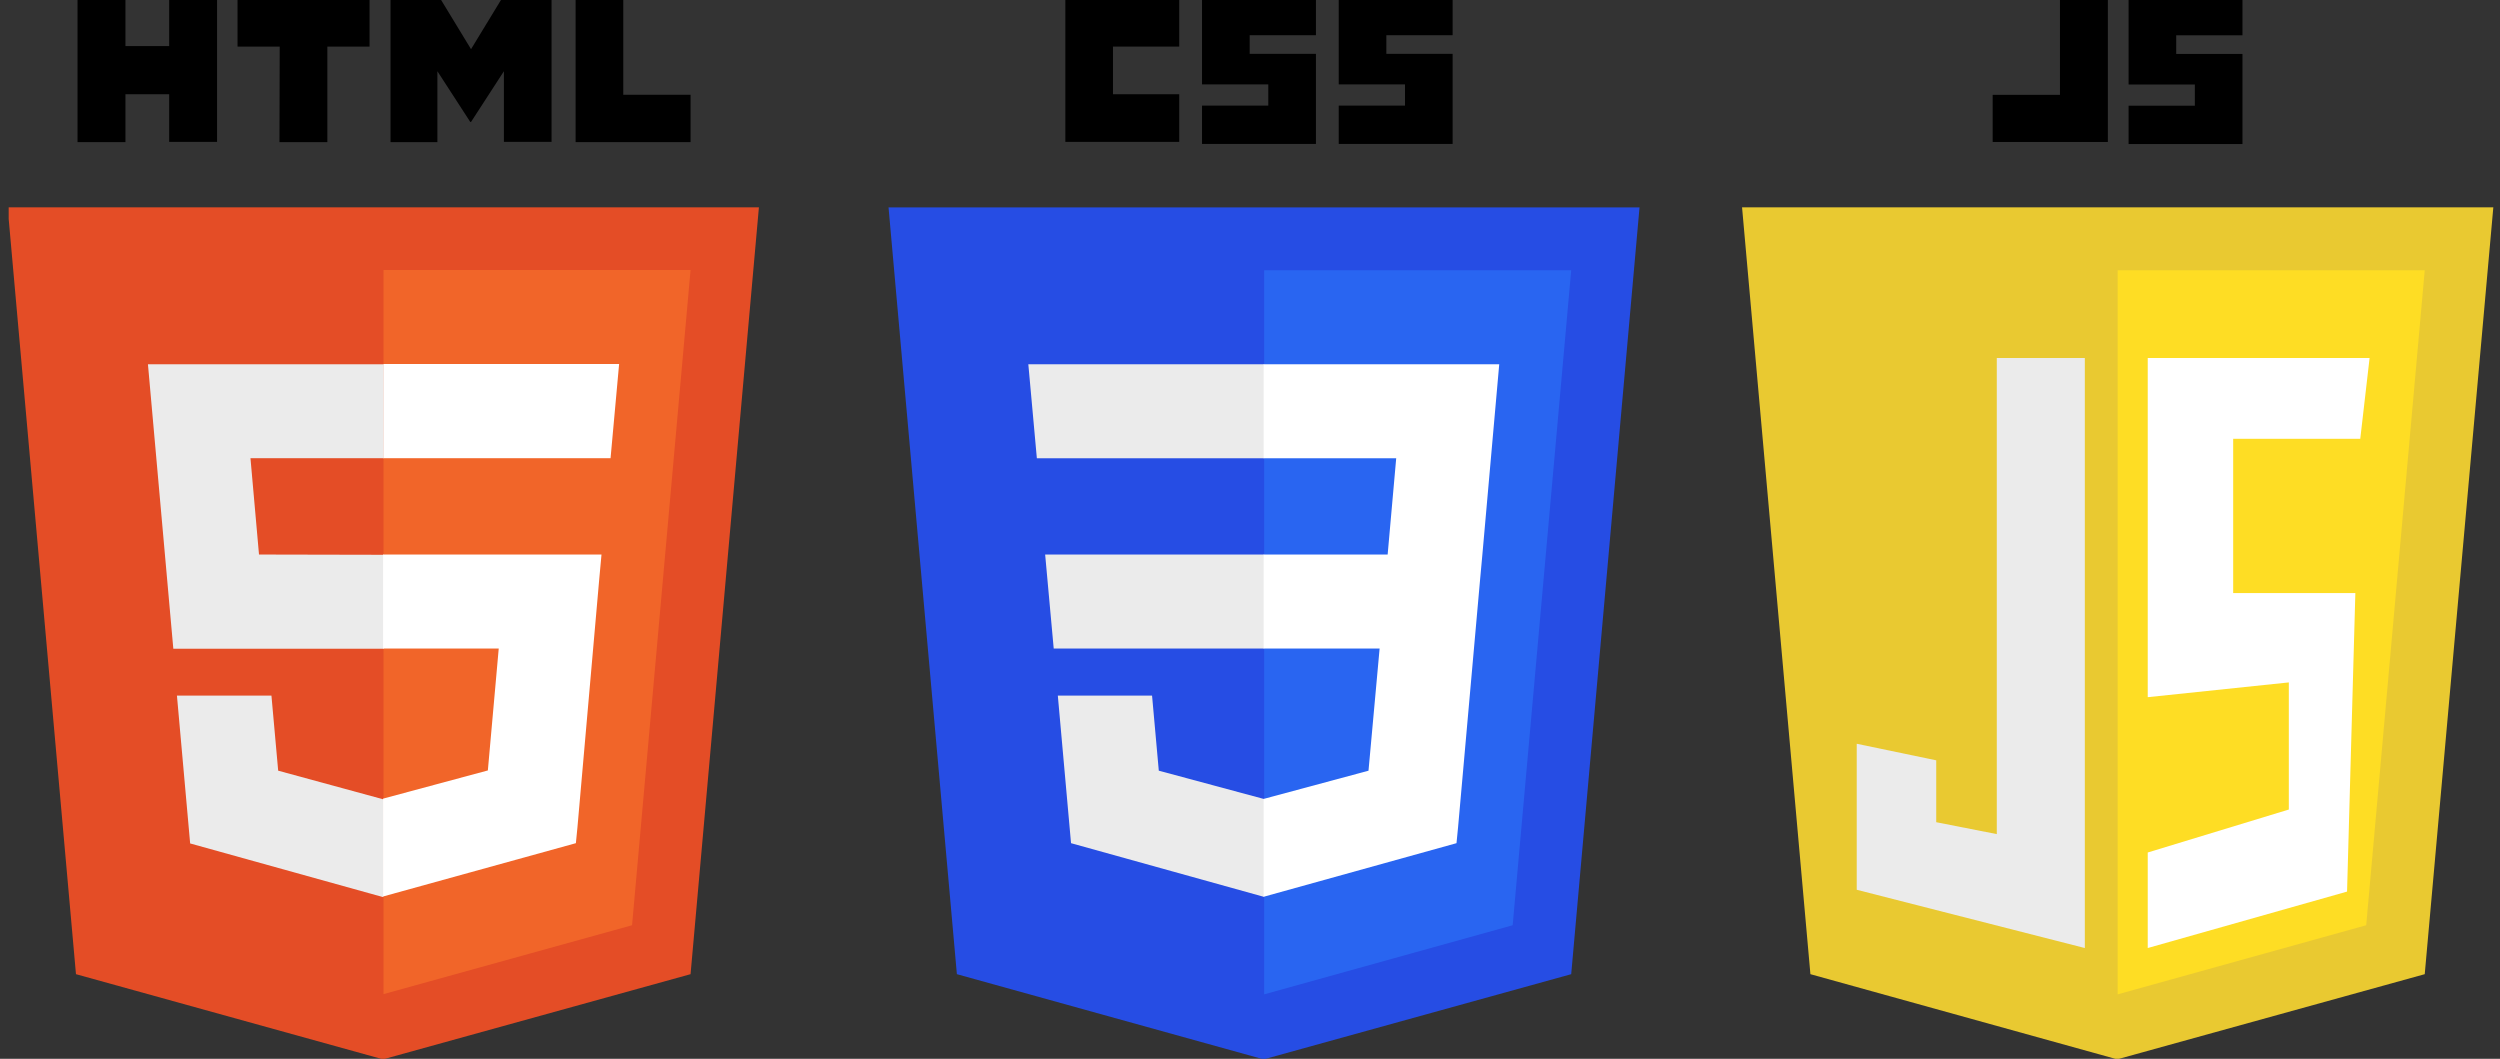 <?xml version="1.0" encoding="UTF-8"?>
<svg xmlns="http://www.w3.org/2000/svg" width="85" height="36" viewBox="0 0 85 36" fill="none">
  <rect x="0" y="0" width="85" height="36" fill="#333333" stroke="none"/>
  <g clip-path="url(#clip0_2955_35914)">
    <path d="M55.744 7.051L53.421 33.122L42.964 36.018L32.534 33.122L30.21 7.051H55.744Z" fill="#264DE4"></path>
    <path d="M51.431 31.458L53.421 9.189H42.981V33.808L51.431 31.458Z" fill="#2965F1"></path>
    <path d="M35.535 18.854L35.826 22.049H42.982V18.854H35.535Z" fill="#EBEBEB"></path>
    <path d="M42.981 12.384H42.964H34.963L35.253 15.58H42.981V12.384Z" fill="#EBEBEB"></path>
    <path d="M42.981 30.49V27.163H42.964L39.399 26.203L39.17 23.651H37.445H35.966L36.415 28.668L42.964 30.49H42.981Z" fill="#EBEBEB"></path>
    <path d="M36.222 -0.035H40.094V1.584H37.841V3.204H40.094V4.824H36.222V-0.035Z" fill="black"></path>
    <path d="M40.869 -0.035H44.742V1.197H42.489V1.831H44.742V4.894H40.869V3.591H43.122V2.869H40.869V-0.035Z" fill="black"></path>
    <path d="M45.517 -0.035H49.389V1.197H47.136V1.831H49.389V4.894H45.517V3.591H47.77V2.869H45.517V-0.035Z" fill="black"></path>
    <path d="M46.907 22.049L46.529 26.204L42.964 27.163V30.49L49.521 28.668L49.574 28.131L50.322 19.717L50.401 18.854L50.974 12.384H42.964V15.58H47.471L47.18 18.854H42.964V22.049H46.907Z" fill="white"></path>
    <path d="M0.26 7.05H25.803L23.479 33.122L13.023 36.017L2.583 33.122L0.26 7.05Z" fill="#E44D26"></path>
    <path d="M21.49 31.458L23.479 9.18H13.04V33.8L21.49 31.458Z" fill="#F16529"></path>
    <path d="M8.806 18.854L8.516 15.579H13.049V12.384H5.03L5.893 22.058H13.049V18.863L8.806 18.854ZM6.016 23.651L6.465 28.677L13.014 30.499H13.031V27.172H13.014L9.458 26.203L9.229 23.651H7.512H6.016Z" fill="#EBEBEB"></path>
    <path d="M20.372 19.716L20.451 18.854H13.023V22.049H16.957L16.587 26.195L13.023 27.154V30.481L19.58 28.668L19.633 28.131L20.372 19.716ZM13.031 15.579H20.759L21.05 12.376H13.04V15.562L13.031 15.579Z" fill="white"></path>
    <path d="M2.636 -0.035H4.265V1.567H5.752V-0.035H7.38V4.824H5.752V3.204H4.265V4.832H2.636V-0.035Z" fill="black"></path>
    <path d="M9.51 1.584H8.076V-0.035H12.565V1.584H11.13V4.832H9.502L9.51 1.584Z" fill="black"></path>
    <path d="M13.278 -0.035H14.977L16.015 1.672L17.054 -0.035H18.753V4.824H17.133V2.421L16.015 4.146H15.989L14.871 2.421V4.832H13.278V-0.035Z" fill="black"></path>
    <path d="M19.562 -0.035H21.191V3.222H23.479V4.832H19.571V-0.035H19.562Z" fill="black"></path>
    <path d="M84.773 7.05L82.441 33.122L71.984 36.017L61.554 33.122L59.23 7.05H84.773Z" fill="#E9C931"></path>
    <path d="M80.451 31.458L82.441 9.189H72.001V33.808L80.451 31.458Z" fill="#FEDD24"></path>
    <path d="M70.884 12.173H67.891V28.36L65.832 27.955V25.851L63.129 25.288V30.252L70.884 32.233V12.173Z" fill="#EBEBEB"></path>
    <path d="M73.023 12.173H80.566L80.249 14.919H75.928V20.165H80.082L79.8 30.314L73.023 32.233V28.985L77.82 27.524V23.202L73.023 23.704V12.173Z" fill="white"></path>
    <path d="M71.667 4.827H67.751V3.225H70.039V-0.032H71.667V4.827Z" fill="black"></path>
    <path d="M72.372 -0.032H76.244V1.2H73.991V1.834H76.244V4.897H72.372V3.594H74.625V2.873H72.372V-0.032Z" fill="black"></path>
  </g>
  <defs>
    <clipPath id="clip0_2955_35914">
      <rect width="84.499" height="36" fill="white" transform="translate(0.295)"></rect>
    </clipPath>
  </defs>
</svg>
